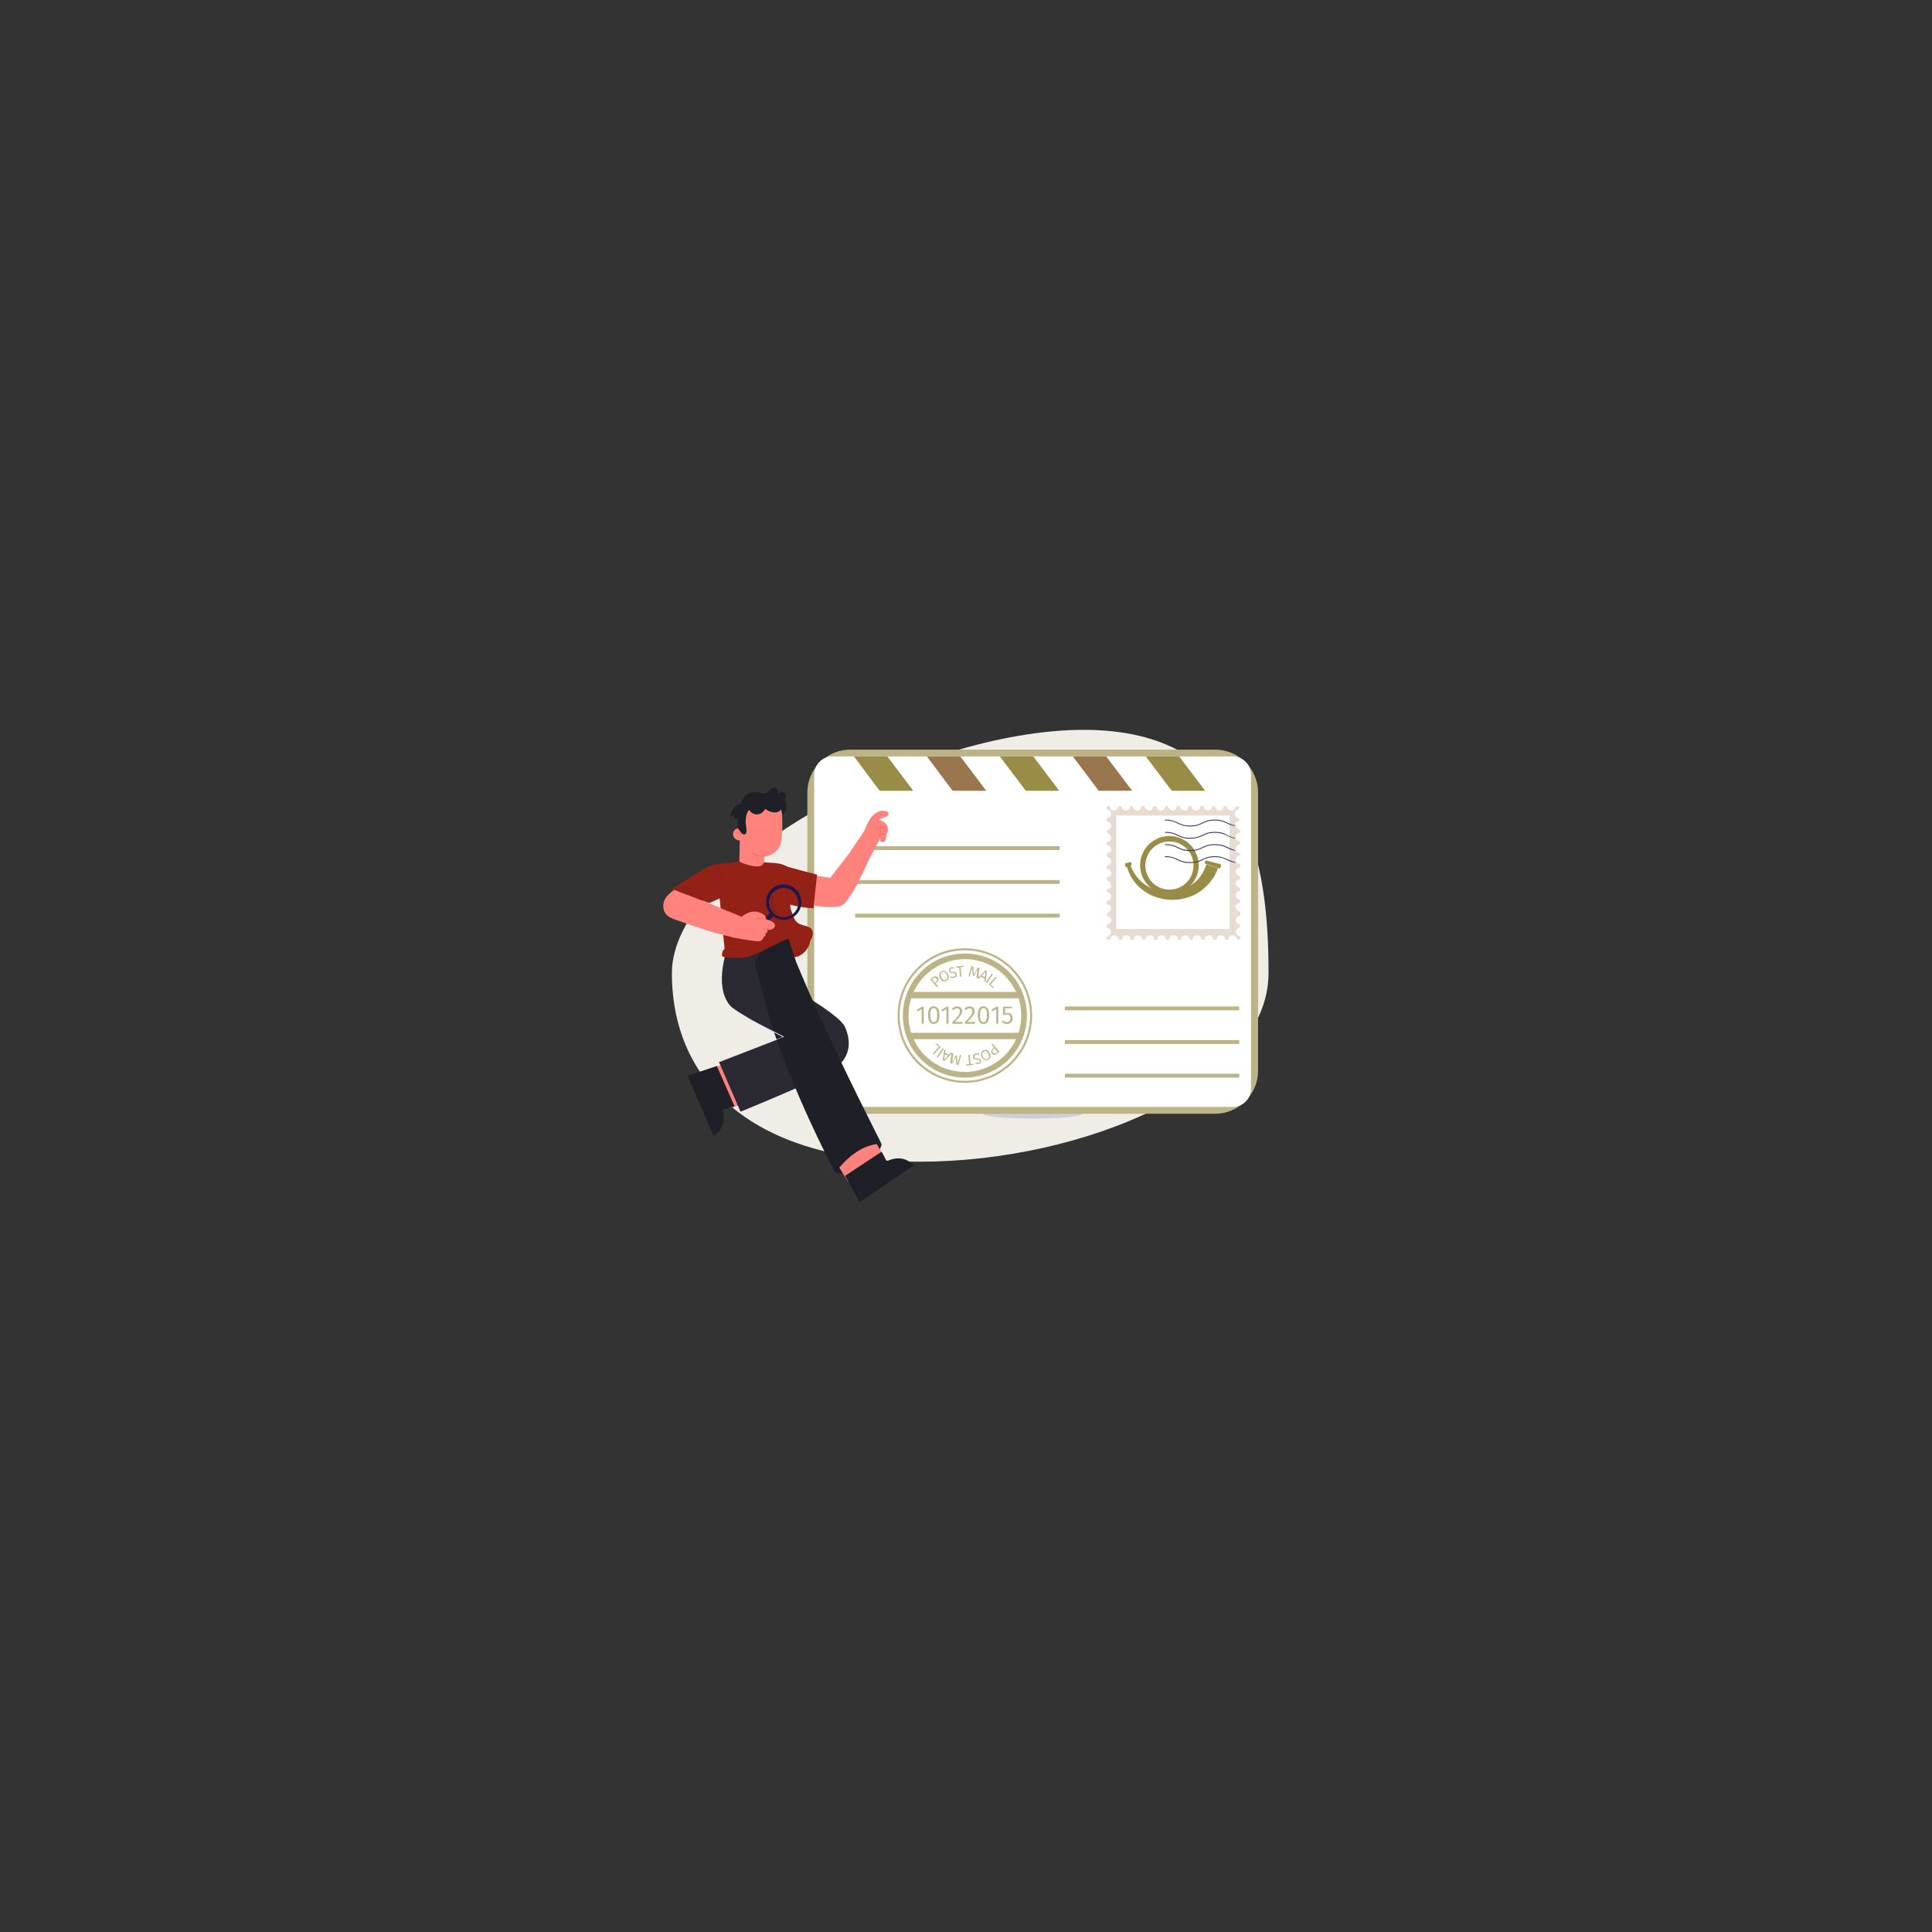 <?xml version="1.0" encoding="utf-8"?>
<svg xmlns="http://www.w3.org/2000/svg" id="Layer_1" style="enable-background:new 0 0 850 850" version="1.1" viewBox="0 0 850 850" x="0" y="0">
  <rect x="0" y="0" width="850" height="850" fill="#333333" stroke="none"/>
  <g>
    <g>
      <path d="M295.6,428.1c0,48.6,36.5,83,109,83s153.5-34.4,153.5-83s-8.9-107-81.3-107S295.6,379.5,295.6,428.1z" style="fill:#efede6"/>
    </g>
    <g>
      <g>
        <ellipse cx="454.3" cy="490" rx="21.8" ry="2.1" style="fill:#cdced7"/>
      </g>
      <g>
        <g>
          <path d="M355.2,471.1V348.7c0-10.4,8.5-18.9,18.9-18.9h160.5c10.4,0,18.9,8.5,18.9,18.9v122.4&#xD;&#xA;					c0,10.4-8.5,18.9-18.9,18.9H374C363.6,490,355.2,481.5,355.2,471.1z" style="fill:#bcb487"/>
        </g>
        <g>
          <path d="M358.2,478.9l0-138c0-4.5,3.6-8.1,8.1-8.1l176,0c4.5,0,8.1,3.6,8.1,8.1l0,138c0,4.5-3.6,8.1-8.1,8.1&#xD;&#xA;					l-176,0C361.8,487,358.2,483.4,358.2,478.9z" style="fill:#fff"/>
        </g>
        <g>
          <g>
            <polygon points="530.2 347.9 518.8 332.8 504.1 332.8 515.5 347.9" style="fill:#988c46"/>
          </g>
          <g>
            <polygon points="498.1 347.9 486.7 332.8 472 332.8 483.4 347.9" style="fill:#9a764f"/>
          </g>
          <g>
            <polygon points="466 347.9 454.6 332.8 439.9 332.8 451.3 347.9" style="fill:#988c46"/>
          </g>
          <g>
            <polygon points="433.9 347.9 422.5 332.8 407.8 332.8 419.1 347.9" style="fill:#9a764f"/>
          </g>
          <g>
            <polygon points="401.8 347.9 390.4 332.8 375.7 332.8 387 347.9" style="fill:#988c46"/>
          </g>
        </g>
        <g>
          <g>
            <path d="M545.1,361.3v-0.7l0,0v-0.7c-1,0-1.9-0.8-1.9-1.9c0-1,0.7-1.8,1.7-1.9c0.1,0,0.2-0.1,0.2-0.2V355&#xD;&#xA;						c0-0.2-0.1-0.3-0.3-0.3h-1.1c-0.1,0-0.1,0-0.1,0.1c-0.1,1-0.9,1.8-1.9,1.8c-1,0-1.9-0.8-1.9-1.9h-0.7h0h-0.7&#xD;&#xA;						c0,1-0.8,1.9-1.9,1.9c-1,0-1.9-0.8-1.9-1.9H534h-0.7c0,1-0.8,1.9-1.9,1.9c-1,0-1.9-0.8-1.9-1.9h-0.7h-0.7c0,1-0.8,1.9-1.9,1.9&#xD;&#xA;						c-1,0-1.9-0.8-1.9-1.9h-0.7H523c0,1-0.8,1.9-1.9,1.9c-1,0-1.9-0.8-1.9-1.9h-0.7h-0.7c0,1-0.8,1.9-1.9,1.9c-1,0-1.9-0.8-1.9-1.9&#xD;&#xA;						h-0.7h-0.7c0,1-0.8,1.9-1.9,1.9c-1,0-1.9-0.8-1.9-1.9h-0.7h-0.7c0,1-0.8,1.9-1.9,1.9c-1,0-1.9-0.8-1.9-1.9h-0.7h-0.7&#xD;&#xA;						c0,1-0.8,1.9-1.9,1.9s-1.9-0.8-1.9-1.9H498h-0.7c0,1-0.8,1.9-1.9,1.9s-1.9-0.8-1.9-1.9h-0.7h-0.7c0,1-0.8,1.9-1.9,1.9&#xD;&#xA;						c-1,0-1.8-0.7-1.9-1.7c0-0.1-0.1-0.2-0.2-0.2h-0.9c-0.2,0-0.3,0.1-0.3,0.3v1.1c0,0.1,0,0.1,0.1,0.1c1,0.1,1.8,0.9,1.8,1.9&#xD;&#xA;						c0,1-0.8,1.9-1.9,1.9v0.7v0.7c1,0,1.9,0.8,1.9,1.9c0,1-0.8,1.9-1.9,1.9v0.7v0.7c1,0,1.9,0.8,1.9,1.9s-0.8,1.9-1.9,1.9v0.7v0.7&#xD;&#xA;						c1,0,1.9,0.8,1.9,1.9c0,1-0.8,1.9-1.9,1.9v0.7v0.7c1,0,1.9,0.8,1.9,1.9c0,1-0.8,1.9-1.9,1.9v0.7v0.7c1,0,1.9,0.8,1.9,1.9&#xD;&#xA;						c0,1-0.8,1.9-1.9,1.9v0.7v0.7c1,0,1.9,0.8,1.9,1.9c0,1-0.8,1.9-1.9,1.9v0.7v0.7c1,0,1.9,0.8,1.9,1.9c0,1-0.8,1.9-1.9,1.9v0.7&#xD;&#xA;						v0.7c1,0,1.9,0.8,1.9,1.9c0,1-0.8,1.9-1.9,1.9v0.7v0.7c1,0,1.9,0.8,1.9,1.9c0,1-0.8,1.9-1.9,1.9v0.7v0.7c1,0,1.9,0.8,1.9,1.9&#xD;&#xA;						c0,1-0.7,1.8-1.7,1.9c-0.1,0-0.2,0.1-0.2,0.2v0.9c0,0.2,0.1,0.3,0.3,0.3h1.1c0.1,0,0.1,0,0.1-0.1c0.1-1,0.9-1.8,1.9-1.8&#xD;&#xA;						c1,0,1.9,0.8,1.9,1.9h0.7h0l0,0h0.7c0-1,0.8-1.9,1.9-1.9c1,0,1.9,0.8,1.9,1.9h0.7h0.7c0-1,0.8-1.9,1.9-1.9c1,0,1.9,0.8,1.9,1.9&#xD;&#xA;						h0.7h0.7c0-1,0.8-1.9,1.9-1.9c1,0,1.9,0.8,1.9,1.9h0.7h0.7c0-1,0.8-1.9,1.9-1.9c1,0,1.9,0.8,1.9,1.9h0.7h0.7&#xD;&#xA;						c0-1,0.8-1.9,1.9-1.9s1.9,0.8,1.9,1.9h0.7h0.7c0-1,0.8-1.9,1.9-1.9c1,0,1.9,0.8,1.9,1.9h0.7h0.7c0-1,0.8-1.9,1.9-1.9&#xD;&#xA;						c1,0,1.9,0.8,1.9,1.9h0.7h0.7c0-1,0.8-1.9,1.9-1.9s1.9,0.8,1.9,1.9h0.7h0.7c0-1,0.8-1.9,1.9-1.9s1.9,0.8,1.9,1.9h0.7h0.7&#xD;&#xA;						c0-1,0.8-1.9,1.9-1.9c1,0,1.8,0.7,1.9,1.7c0,0.1,0.1,0.2,0.2,0.2h0.9c0.2,0,0.3-0.1,0.3-0.3v-1.1c0-0.1,0-0.1-0.1-0.1&#xD;&#xA;						c-1-0.1-1.8-0.9-1.8-1.9c0-1,0.8-1.9,1.9-1.9v-0.7v-0.7c-1,0-1.9-0.8-1.9-1.9c0-1,0.8-1.9,1.9-1.9v-0.7V401&#xD;&#xA;						c-1,0-1.9-0.8-1.9-1.9c0-1,0.8-1.9,1.9-1.9v-0.7v-0.7c-1,0-1.9-0.8-1.9-1.9c0-1,0.8-1.9,1.9-1.9v-0.7v-0.7&#xD;&#xA;						c-1,0-1.9-0.8-1.9-1.9c0-1,0.8-1.9,1.9-1.9v-0.7v-0.7c-1,0-1.9-0.8-1.9-1.9c0-1,0.8-1.9,1.9-1.9v-0.7v-0.7&#xD;&#xA;						c-1,0-1.9-0.8-1.9-1.9c0-1,0.8-1.9,1.9-1.9V376v-0.7c-1,0-1.9-0.8-1.9-1.9s0.8-1.9,1.9-1.9v-0.7v-0.7c-1,0-1.9-0.8-1.9-1.9&#xD;&#xA;						c0-1,0.8-1.9,1.9-1.9v-0.7V365c-1,0-1.9-0.8-1.9-1.9C543.2,362.1,544.1,361.3,545.1,361.3z" style="fill:#e6dcd2"/>
          </g>
          <g>
            <path d="M541,408.7c-4.5,0-44,0-49.9,0c0-18.7,0-31.1,0-49.9c18.6,0,31.4,0,49.9,0C541,419,541,400.5,541,408.7z" style="fill:#fff"/>
          </g>
          <g>
            <g>
              <g>
                <path d="M535.9,382c-7.6,19.6-34.8,17.6-40.1-0.6c0.5-0.2,1-0.4,1.6-0.5c6.5,16.4,29.1,14.4,33.3-0.6&#xD;&#xA;								C532.4,380.8,534.2,381.4,535.9,382z" style="fill:#988c46"/>
              </g>
              <g>
                <path d="M497.8,379.9c-0.1-0.4-0.4-0.7-0.6-0.6c-0.7,0.2-1.3,0.3-2,0.5c-0.2,0.1-0.3,0.5-0.2,1&#xD;&#xA;								c0.1,0.5,0.5,0.8,0.7,0.7c0.7-0.2,1.3-0.5,2-0.7C497.8,380.7,497.9,380.3,497.8,379.9z" style="fill:#988c46"/>
              </g>
              <g>
                <path d="M530.1,379.2c-0.1,0.4,0,0.7,0.2,0.8c2,0.7,4,1.4,6.1,2.1c0.2,0.1,0.6-0.3,0.7-0.8&#xD;&#xA;								c0.2-0.5,0.1-1-0.2-1.1c-2.1-0.5-4.1-1.1-6.2-1.6C530.5,378.6,530.2,378.9,530.1,379.2z" style="fill:#988c46"/>
              </g>
            </g>
            <g>
              <path d="M527.4,380.7c0,7.1-5.8,12.9-12.9,12.9c-7.1,0-12.9-5.8-12.9-12.9c0-7.1,5.8-12.9,12.9-12.9&#xD;&#xA;							C521.6,367.9,527.4,373.6,527.4,380.7z M514.5,370.2c-5.8,0-10.6,4.7-10.6,10.6c0,5.8,4.7,10.6,10.6,10.6&#xD;&#xA;							c5.8,0,10.6-4.7,10.6-10.6C525.1,374.9,520.3,370.2,514.5,370.2z" style="fill:#988c46"/>
            </g>
          </g>
          <g>
            <g>
              <path d="M540,378c-1.4-0.6-2.8-1.3-5.5-1.3c-2.8,0-4.2,0.7-5.5,1.3c-1.4,0.7-2.7,1.3-5.4,1.3&#xD;&#xA;							c-2.7,0-4-0.6-5.4-1.3c-1.4-0.6-2.8-1.3-5.5-1.3c-0.1,0-0.2,0.1-0.2,0.2c0,0.1,0.1,0.2,0.2,0.2c2.7,0,4,0.6,5.4,1.3&#xD;&#xA;							c1.4,0.7,2.8,1.3,5.5,1.3c2.8,0,4.2-0.7,5.5-1.3c1.4-0.7,2.7-1.3,5.4-1.3c2.7,0,4,0.6,5.4,1.3c1,0.5,2,1,3.6,1.2&#xD;&#xA;							c-0.1-0.1-0.1-0.2-0.1-0.3C541.9,378.9,541,378.5,540,378z" style="fill:#383a5e"/>
            </g>
            <g>
              <path d="M540,372.7c-1.4-0.7-2.8-1.3-5.5-1.3c-2.8,0-4.2,0.7-5.5,1.3c-1.4,0.7-2.7,1.3-5.4,1.3s-4-0.6-5.4-1.3&#xD;&#xA;							c-1.4-0.7-2.8-1.3-5.5-1.3c-0.1,0-0.2,0.1-0.2,0.2c0,0.1,0.1,0.2,0.2,0.2c2.7,0,4,0.6,5.4,1.3c1.4,0.7,2.8,1.3,5.5,1.3&#xD;&#xA;							c2.8,0,4.2-0.7,5.5-1.3c1.4-0.7,2.7-1.3,5.4-1.3c2.7,0,4,0.6,5.4,1.3c1,0.5,2,0.9,3.5,1.2c0-0.1-0.1-0.2-0.1-0.3&#xD;&#xA;							C541.9,373.6,541,373.1,540,372.7z" style="fill:#383a5e"/>
            </g>
            <g>
              <path d="M534.5,360.6c-2.8,0-4.2,0.7-5.5,1.3c-1.4,0.7-2.7,1.3-5.4,1.3c-2.7,0-4-0.6-5.4-1.3&#xD;&#xA;							c-1.4-0.6-2.8-1.3-5.5-1.3c-0.1,0-0.2,0.1-0.2,0.2c0,0.1,0.1,0.2,0.2,0.2c2.7,0,4,0.6,5.4,1.3c1.4,0.6,2.8,1.3,5.5,1.3&#xD;&#xA;							c2.8,0,4.2-0.7,5.5-1.3c1.4-0.7,2.7-1.3,5.4-1.3c2.7,0,4,0.6,5.4,1.3c0.9,0.5,1.9,0.9,3.4,1.1c0-0.1,0-0.1,0-0.2&#xD;&#xA;							c0,0,0-0.1,0-0.1c-1.3-0.2-2.3-0.7-3.2-1.1C538.7,361.3,537.3,360.6,534.5,360.6z" style="fill:#383a5e"/>
            </g>
            <g>
              <path d="M534.5,366c-2.8,0-4.2,0.7-5.5,1.3c-1.4,0.7-2.7,1.3-5.4,1.3c-2.7,0-4-0.6-5.4-1.3&#xD;&#xA;							c-1.4-0.7-2.8-1.3-5.5-1.3c-0.1,0-0.2,0.1-0.2,0.2c0,0.1,0.1,0.2,0.2,0.2c2.7,0,4,0.6,5.4,1.3c1.4,0.7,2.8,1.3,5.5,1.3&#xD;&#xA;							c2.8,0,4.2-0.7,5.5-1.3c1.4-0.7,2.7-1.3,5.4-1.3c2.7,0,4,0.6,5.4,1.3c1,0.5,1.9,0.9,3.4,1.2c0-0.1,0-0.2,0-0.3&#xD;&#xA;							c-1.3-0.2-2.3-0.7-3.2-1.1C538.7,366.6,537.3,366,534.5,366z" style="fill:#383a5e"/>
            </g>
          </g>
        </g>
        <g>
          <g>
            <g>
              <path d="M451.8,446.8c0,15.1-12.2,27.3-27.3,27.3c-15.1,0-27.3-12.2-27.3-27.3c0-15.1,12.2-27.3,27.3-27.3&#xD;&#xA;							C439.6,419.5,451.8,431.7,451.8,446.8z M424.5,422c-13.7,0-24.8,11.1-24.8,24.8c0,13.7,11.1,24.8,24.8,24.8&#xD;&#xA;							c13.7,0,24.8-11.1,24.8-24.8C449.3,433.1,438.2,422,424.5,422z" style="fill:#bcb487"/>
            </g>
          </g>
          <g>
            <g>
              <path d="M454.1,446.8c0,16.3-13.2,29.6-29.6,29.6s-29.6-13.2-29.6-29.6c0-16.3,13.2-29.6,29.6-29.6&#xD;&#xA;							S454.1,430.5,454.1,446.8z M424.5,418.1c-15.9,0-28.7,12.9-28.7,28.7c0,15.9,12.9,28.7,28.7,28.7c15.9,0,28.7-12.9,28.7-28.7&#xD;&#xA;							C453.2,431,440.4,418.1,424.5,418.1z" style="fill:#bcb487"/>
            </g>
          </g>
          <g>
            <g>
              <path d="M410.3,430.1c0.8-0.7,1.6-0.8,2.2-0.1c0.7,0.8,0.4,1.6-0.4,2.3l-0.5,0.4l1.1,1.3l-0.4,0.4l-3-3.5&#xD;&#xA;							L410.3,430.1z M411.8,432c0.5-0.5,0.7-0.9,0.2-1.5c-0.5-0.5-1-0.4-1.5,0l-0.5,0.4l1.3,1.5L411.8,432z" style="fill:#bcb487"/>
            </g>
            <g>
              <path d="M417,428.6c0.7,1.3,0.4,2.4-0.6,3c-1,0.5-2.1,0.2-2.8-1.2c-0.7-1.3-0.4-2.5,0.6-3&#xD;&#xA;							C415.2,426.9,416.3,427.2,417,428.6z M414.2,430.1c0.6,1.2,1.3,1.4,2,1c0.7-0.4,0.9-1.1,0.3-2.3c-0.6-1.2-1.3-1.4-2-1.1&#xD;&#xA;							C413.7,428.2,413.5,428.9,414.2,430.1z" style="fill:#bcb487"/>
            </g>
            <g>
              <path d="M419.9,425.8l-0.2,0.4c-0.4-0.2-0.7-0.2-1.1-0.1c-0.5,0.1-0.8,0.5-0.6,0.9c0.1,0.4,0.3,0.5,1.2,0.5&#xD;&#xA;							c0.8,0,1.4,0.1,1.7,1c0.2,0.8-0.2,1.5-1.2,1.7c-0.6,0.2-1.2,0.1-1.6-0.1l0.2-0.5c0.4,0.2,0.8,0.3,1.3,0.1&#xD;&#xA;							c0.5-0.2,0.9-0.6,0.7-1.1c-0.1-0.5-0.4-0.6-1.2-0.6c-0.9,0-1.5-0.2-1.6-0.9c-0.2-0.7,0.2-1.3,1-1.5&#xD;&#xA;							C419,425.5,419.4,425.6,419.9,425.8z" style="fill:#bcb487"/>
            </g>
            <g>
              <path d="M422.6,425.5l0.4,4.1l-0.6,0.1l-0.4-4.1l-1.3,0.1l0-0.5l3.2-0.3l0,0.5L422.6,425.5z" style="fill:#bcb487"/>
            </g>
            <g>
              <path d="M429.6,430.2l0.3-2.1c0.1-0.7,0.2-1.5,0.3-1.9l-1.7,3.2l-0.5-0.1l-0.3-3.6c-0.1,0.5-0.3,1.2-0.5,1.9&#xD;&#xA;							l-0.6,2l-0.5-0.1l1.3-4.4l0.8,0.2l0.3,3.5l1.6-3.1l0.8,0.2l-0.5,4.6L429.6,430.2z" style="fill:#bcb487"/>
            </g>
            <g>
              <path d="M431.5,429.7l-0.8,0.9l-0.5-0.2l3.3-3.5l0.7,0.3l-0.6,4.8l-0.6-0.3l0.2-1.2L431.5,429.7z M433.6,427.4&#xD;&#xA;							l-1.7,1.9l1.4,0.6L433.6,427.4z" style="fill:#bcb487"/>
            </g>
            <g>
              <path d="M433.8,432.2l2.5-3.8l0.5,0.3l-2.5,3.8L433.8,432.2z" style="fill:#bcb487"/>
            </g>
            <g>
              <path d="M437.3,434.4l-0.4,0.3l-1.8-1.6l3-3.4l0.4,0.4l-2.7,3.1L437.3,434.4z" style="fill:#bcb487"/>
            </g>
          </g>
          <g>
            <g>
              <path d="M438.7,463.5c-0.8,0.7-1.6,0.8-2.2,0.1c-0.7-0.8-0.4-1.6,0.4-2.3l0.5-0.4l-1.1-1.3l0.4-0.4l3,3.5&#xD;&#xA;							L438.7,463.5z M437.1,461.7c-0.5,0.5-0.7,0.9-0.2,1.5c0.5,0.5,1,0.4,1.5,0l0.5-0.4l-1.3-1.5L437.1,461.7z" style="fill:#bcb487"/>
            </g>
            <g>
              <path d="M432,465.1c-0.7-1.3-0.4-2.4,0.6-3c1-0.5,2.1-0.2,2.8,1.2c0.7,1.3,0.4,2.5-0.6,3&#xD;&#xA;							C433.8,466.8,432.7,466.4,432,465.1z M434.8,463.6c-0.6-1.2-1.3-1.4-2-1c-0.7,0.4-0.9,1.1-0.3,2.3c0.6,1.2,1.3,1.4,2,1.1&#xD;&#xA;							C435.2,465.5,435.4,464.8,434.8,463.6z" style="fill:#bcb487"/>
            </g>
            <g>
              <path d="M429.1,467.9l0.2-0.4c0.4,0.2,0.7,0.2,1.1,0.1c0.5-0.1,0.8-0.5,0.6-0.9c-0.1-0.4-0.3-0.5-1.2-0.5&#xD;&#xA;							c-0.8,0-1.4-0.1-1.7-1c-0.2-0.8,0.2-1.5,1.2-1.7c0.6-0.2,1.2-0.1,1.6,0.1l-0.2,0.5c-0.4-0.2-0.8-0.3-1.3-0.1&#xD;&#xA;							c-0.5,0.2-0.9,0.6-0.7,1.1c0.1,0.5,0.4,0.6,1.2,0.6c0.9,0,1.5,0.2,1.6,0.9c0.2,0.7-0.2,1.3-1,1.5&#xD;&#xA;							C430,468.2,429.5,468.1,429.1,467.9z" style="fill:#bcb487"/>
            </g>
            <g>
              <path d="M426.4,468.2l-0.4-4.1l0.6-0.1l0.4,4.1l1.3-0.1l0,0.5l-3.2,0.3l0-0.5L426.4,468.2z" style="fill:#bcb487"/>
            </g>
            <g>
              <path d="M419.4,463.5l-0.3,2.1c-0.1,0.7-0.2,1.5-0.3,1.9l1.7-3.2l0.5,0.1l0.3,3.6c0.1-0.5,0.3-1.2,0.5-1.9l0.6-2&#xD;&#xA;							l0.5,0.1l-1.3,4.4l-0.8-0.2l-0.3-3.5l-1.6,3.1l-0.8-0.2l0.5-4.6L419.4,463.5z" style="fill:#bcb487"/>
            </g>
            <g>
              <path d="M417.5,464l0.8-0.9l0.5,0.2l-3.3,3.5l-0.7-0.3l0.6-4.8l0.6,0.3l-0.2,1.2L417.5,464z M415.4,466.3&#xD;&#xA;							l1.7-1.9l-1.4-0.6L415.4,466.3z" style="fill:#bcb487"/>
            </g>
            <g>
              <path d="M415.2,461.5l-2.5,3.8l-0.5-0.3l2.5-3.8L415.2,461.5z" style="fill:#bcb487"/>
            </g>
            <g>
              <path d="M411.6,459.3l0.4-0.3l1.8,1.6l-3,3.4l-0.4-0.4l2.7-3.1L411.6,459.3z" style="fill:#bcb487"/>
            </g>
          </g>
          <g>
            <g>
              <rect height="2.8" style="fill:#bcb487" width="49.6" x="399.7" y="436.4"/>
            </g>
          </g>
          <g>
            <g>
              <rect height="2.8" style="fill:#bcb487" width="49.6" x="399.7" y="454.4"/>
            </g>
          </g>
          <g>
            <g>
              <path d="M405.5,450.4v-6.5l-1.8,1.1l-0.4-0.7l2.3-1.4h0.8v7.5H405.5z" style="fill:#bcb487"/>
            </g>
            <g>
              <path d="M413.3,446.6c0,2.5-0.8,3.9-2.5,3.9c-1.6,0-2.5-1.4-2.5-3.9c0-2.5,0.8-3.9,2.5-3.9&#xD;&#xA;							C412.5,442.8,413.3,444.1,413.3,446.6z M409.3,446.6c0,2.2,0.5,3.1,1.5,3.1c1,0,1.5-0.9,1.5-3.1c0-2.2-0.5-3.1-1.5-3.1&#xD;&#xA;							C409.8,443.5,409.3,444.4,409.3,446.6z" style="fill:#bcb487"/>
            </g>
            <g>
              <path d="M416.4,450.4v-6.5l-1.8,1.1l-0.4-0.7l2.3-1.4h0.8v7.5H416.4z" style="fill:#bcb487"/>
            </g>
            <g>
              <path d="M423.3,444.8c0,1.4-0.9,2.4-3.2,4.8h3.4l-0.1,0.8h-4.4v-0.7c2.7-2.8,3.3-3.5,3.3-4.8&#xD;&#xA;							c0-0.8-0.5-1.3-1.3-1.3c-0.6,0-1.1,0.3-1.6,0.8l-0.6-0.5c0.6-0.7,1.3-1.1,2.2-1.1C422.5,442.8,423.3,443.6,423.3,444.8z" style="fill:#bcb487"/>
            </g>
            <g>
              <path d="M428.8,444.8c0,1.4-0.9,2.4-3.2,4.8h3.4l-0.1,0.8h-4.4v-0.7c2.7-2.8,3.3-3.5,3.3-4.8&#xD;&#xA;							c0-0.8-0.5-1.3-1.3-1.3c-0.6,0-1.1,0.3-1.6,0.8l-0.6-0.5c0.6-0.7,1.3-1.1,2.2-1.1C428,442.8,428.8,443.6,428.8,444.8z" style="fill:#bcb487"/>
            </g>
            <g>
              <path d="M435.2,446.6c0,2.5-0.8,3.9-2.5,3.9c-1.6,0-2.5-1.4-2.5-3.9c0-2.5,0.8-3.9,2.5-3.9&#xD;&#xA;							C434.3,442.8,435.2,444.1,435.2,446.6z M431.2,446.6c0,2.2,0.5,3.1,1.5,3.1c1,0,1.5-0.9,1.5-3.1c0-2.2-0.5-3.1-1.5-3.1&#xD;&#xA;							C431.7,443.5,431.2,444.4,431.2,446.6z" style="fill:#bcb487"/>
            </g>
            <g>
              <path d="M438.3,450.4v-6.5l-1.8,1.1l-0.4-0.7l2.3-1.4h0.8v7.5H438.3z" style="fill:#bcb487"/>
            </g>
            <g>
              <path d="M442.2,443.6v2.3c0.4-0.2,0.8-0.3,1.2-0.3c1.3,0,2.1,0.9,2.1,2.4c0,1.5-1,2.5-2.6,2.5&#xD;&#xA;							c-0.9,0-1.6-0.4-2.2-0.9l0.6-0.6c0.5,0.5,0.9,0.7,1.6,0.7c1,0,1.6-0.6,1.6-1.8c0-1.2-0.6-1.6-1.4-1.6c-0.4,0-0.7,0.1-1.1,0.3&#xD;&#xA;							h-0.7v-3.7h4l-0.1,0.7H442.2z" style="fill:#bcb487"/>
            </g>
          </g>
        </g>
        <g>
          <rect height="1.7" style="fill:#bcb487" width="76.7" x="468.5" y="472.4"/>
        </g>
        <g>
          <rect height="1.7" style="fill:#bcb487" width="76.7" x="468.5" y="457.6"/>
        </g>
        <g>
          <rect height="1.7" style="fill:#bcb487" width="76.7" x="468.5" y="442.8"/>
        </g>
        <g>
          <rect height="1.7" style="fill:#bcb487" width="90" x="376.2" y="402"/>
        </g>
        <g>
          <rect height="1.7" style="fill:#bcb487" width="90" x="376.2" y="387.2"/>
        </g>
        <g>
          <rect height="1.7" style="fill:#bcb487" width="90" x="376.2" y="372.3"/>
        </g>
      </g>
    </g>
    <g>
      <g>
        <g>
          <path d="M376.5,371.7l-11.2,14.5l-21-2.9l-0.9,11.9c0,0,20.5,5.9,26.8,3.2c4.3-1.8,12.3-20.7,12.3-20.7&#xD;&#xA;					L376.5,371.7z" style="fill:#ff827c"/>
        </g>
        <g>
          <g>
            <path d="M389.4,365.6c-0.9-1.8-2.1-1-2.7-1.2l-0.8,4.3c0.2-0.1,0.5-0.1,0.7-0.1c0.2,0,0.5,0.1,0.6,0.3&#xD;&#xA;						c0.2,0.3,0.1,0.6,0.2,0.9c0.1,0.4,0.6,0.6,1,0.5c0.5-0.1,1-0.6,1.2-1.1c0.2-0.5,0.2-1.1,0.2-1.6&#xD;&#xA;						C389.8,367,389.7,366.3,389.4,365.6z" style="fill:#ff827c"/>
          </g>
          <g>
            <path d="M386.6,360.9c0,0,0.6-0.7,2.1-1.2c1.4-0.5,2.2-0.6,2.2-1.7c0-1.6-3.1-1.5-4.2-1c-1.1,0.5-2.1,1-3.5,2.7&#xD;&#xA;						c-1.3,1.6-3,5.9-3,5.9l-6.1,9.1l7,5.5c0,0,3.7-6.6,4.1-7.4l1.8-3.6c0.5-0.9-0.1-4.3-0.1-4.3s0.7-0.5,0.6,0.4s0.5,1.7,1.2,1.9&#xD;&#xA;						c0.7,0.2,1.6-1,1.6-1C391.9,362.2,386.6,360.9,386.6,360.9z" style="fill:#ff827c"/>
          </g>
          <g>
            <path d="M380.6,366.2c1.5-1.6,2-4.1,3.9-5.2c0.4-0.2,0.8-0.4,1.3-0.4c0.5,0,0.9,0.3,1.2,0.7&#xD;&#xA;						c0.4,0.7,0,1.5-0.5,2.1c-0.5,0.6-1.2,1-1.5,1.7c-0.4,0.9-0.2,2-0.4,3c-0.3,1.6-1.8,3-3.5,3.1" style="fill:#ff827c"/>
          </g>
          <g>
            <path d="M386.8,361.1c1.7,0.2,3.3,1.6,3.7,3.3c0.2,0.8,0,1.9-0.8,2.4c-0.4,0.2-1.1,0.3-1.5,0&#xD;&#xA;						c-0.5-0.3-0.6-0.8-0.5-1.4c0-0.4,0.1-0.9-0.2-1.2c-0.2-0.3-0.6-0.3-0.9-0.2c-0.1,0.1,0,0.2,0.1,0.2c0.4-0.2,0.7,0.1,0.8,0.5&#xD;&#xA;						c0.1,0.3,0,0.6,0,0.9c0,0.4,0,0.8,0.3,1.2c0.6,0.6,1.6,0.5,2.2,0c0.6-0.5,0.8-1.5,0.6-2.3c-0.1-0.9-0.6-1.7-1.2-2.3&#xD;&#xA;						c-0.7-0.7-1.6-1.2-2.6-1.3C386.7,360.9,386.7,361.1,386.8,361.1L386.8,361.1z" style="fill:#ef5656"/>
          </g>
          <g>
            <path d="M386.9,367.3c0.1,0.6,0.1,1.2,0.2,1.7c0,0.2,0,0.5,0.1,0.7c0.2,0.5,0.7,0.6,1.1,0.6c0.3,0,0.6,0,0.8-0.2&#xD;&#xA;						c0.2-0.1,0.3-0.3,0.4-0.6c0.2-0.5,0.3-1,0.3-1.6c0-0.4,0-0.7,0-1.1c0-0.1-0.2-0.1-0.2,0c0.1,0.7,0.1,1.5-0.1,2.2&#xD;&#xA;						c-0.1,0.4-0.3,0.9-0.8,1c-0.5,0.1-1.1,0-1.4-0.4c-0.1-0.2-0.1-0.4-0.1-0.6c-0.1-0.6-0.1-1.2-0.2-1.8&#xD;&#xA;						C387.1,367.2,386.9,367.2,386.9,367.3L386.9,367.3z" style="fill:#ef5656"/>
          </g>
        </g>
      </g>
      <g>
        <g>
          <g>
            <path d="M345.2,348.8c-0.9-0.7-2.4-0.2-2.8,0.8c0-0.6,0-1.2-0.2-1.7s-0.6-1.1-1.1-1.3c-0.7-0.2-1.5,0.2-2.1,0.7&#xD;&#xA;						s-1.1,1.1-1.8,1.4c-1.3,0.6-2.9,0-4.3-0.2c-1.8-0.2-3.7,0.4-5,1.6c-1.3,1.2-2.1,3-2.1,4.8l10,3.2c1.2,0.6,2.4,1.1,3.7,1.3&#xD;&#xA;						c1.3,0.2,2.7,0.1,3.9-0.5c1.3-0.7,2.2-1.9,2.5-3.2c0.3-1.4,0-2.9-0.8-4C346,351.1,346.1,349.5,345.2,348.8z" style="fill:#1f1f28"/>
          </g>
          <g>
            <g>
              <g>
                <path d="M336.5,376.8c0,0,6.8-0.6,7.4-8c0.2-2.6,0.4-5.3,0.2-10.1c-0.2-5.2-3.9-7.6-9.4-7.8l-0.5,0&#xD;&#xA;								c-5.9,0-9.8,2.9-9.6,8.5l0.7,5.3C325.2,364.6,323.5,376.1,336.5,376.8" style="fill:#ff827c"/>
              </g>
            </g>
          </g>
          <g>
            <path d="M336.4,374.3c0,0.2-0.5,8.6-0.5,8.6l-10.7-0.6l0.3-13.5L336.4,374.3z" style="fill:#ff827c"/>
          </g>
          <g>
            <path d="M324,364.6c-0.9,0.4-1.5,1.4-1.5,2.4c0,1,0.6,2,1.5,2.4c0.8,0.5,1.9,0.5,2.8,0l-0.1-4.5&#xD;&#xA;						C325.9,364.5,324.9,364.3,324,364.6z" style="fill:#ff827c"/>
          </g>
          <g>
            <path d="M325.9,367.3c-0.1-0.4-0.4-0.8-0.7-1c-0.4-0.3-0.9-0.3-1.4-0.1c-0.1,0,0,0.2,0.1,0.2&#xD;&#xA;						c0.4-0.2,0.9-0.1,1.2,0.1c0.3,0.2,0.6,0.5,0.6,0.9C325.8,367.4,325.9,367.4,325.9,367.3L325.9,367.3z" style="fill:#ef5656"/>
          </g>
          <g>
            <path d="M343.7,352.1c-0.9-1.5-2.7-2.2-4.4-2.4c-1.7-0.2-3.3,0-5,0.3l-4.5,0.5l-3.7,2.8l-0.2,0.8&#xD;&#xA;						c-1-0.4-2,0.1-2.7,0.9c-0.7,0.7-1.1,1.7-1.5,2.7c-0.1,0.2-0.2,0.5-0.2,0.7c0,0.3,0.1,0.5,0.4,0.6c0.2,0.1,0.5,0,0.6-0.1&#xD;&#xA;						c0.2-0.1,0.3-0.3,0.5-0.5c0,0.6,0,1.2,0.4,1.6c0.3,0.2,0.7,0.2,1.1,0.1l0.1,1l0,3.2c0.2,0.5,1.4,1.9,1.7,2.3&#xD;&#xA;						c0.3,0.4,0.8,0.6,1.3,0.5c0.4-0.1,0.7-0.5,0.8-1s0.1-0.9,0-1.3c-0.2-1.5-0.4-2.9-0.3-4.4c0.1-1.5,0.5-3,1.5-4.1&#xD;&#xA;						c0.7,1.3,2.2,2.1,3.6,2c1.5-0.1,2.8-1.1,3.4-2.4c1,0.6,2,1.2,3.1,1.4c1.1,0.3,2.4,0.2,3.3-0.5&#xD;&#xA;						C344.5,355.8,344.6,353.6,343.7,352.1z" style="fill:#1f1f28"/>
          </g>
          <g>
            <g>
              <path d="M326.7,355.7c-0.4-1.6-1.8-2.7-3.4-2.9c-0.1,0-0.1,0.2,0,0.2c1.5,0.1,2.8,1.2,3.2,2.7&#xD;&#xA;							C326.5,355.8,326.7,355.8,326.7,355.7L326.7,355.7z" style="fill:#1e194a"/>
            </g>
          </g>
        </g>
        <g>
          <path d="M337,376.5c-2.1,0.4-4.4-0.1-6.2-1.3c-0.1-0.1-0.2,0.1-0.1,0.2c1.8,1.2,4.1,1.7,6.3,1.3&#xD;&#xA;					C337.2,376.7,337.2,376.5,337,376.5L337,376.5z" style="fill:#ef5656"/>
        </g>
      </g>
      <g>
        <g>
          <polygon points="320.3 467.7 312.2 470.1 320.6 487.6 332.2 484.2" style="fill:#ff827c"/>
        </g>
        <g>
          <g>
            <path d="M313.9,499.7c0,0,6.3-3,4.1-11.4l5.2-1.5l-7.8-17.8l-12.9,4.3L313.9,499.7z" style="fill:#1f1f28"/>
          </g>
        </g>
      </g>
      <g>
        <g>
          <path d="M367.7,516.1c2.8,0.2,5.7-0.2,8.4-1.3c3-1.2,5.6-3.2,8-5.4c1.8-1.6,3.4-3.8,3.8-6.1&#xD;&#xA;					c-4.1-0.5-8.1,0.5-11.7,2.5c-3.6,1.9-6.6,5-8.4,8.6" style="fill:#1f1f28"/>
        </g>
        <g>
          <g>
            <polygon points="365 506.9 373.2 520 389 509 382.7 498" style="fill:#ff827c"/>
          </g>
          <g>
            <g>
              <path d="M402,512.8c0,0-4.1-5.6-11.9-1.9l-2.2-4.2l-16.1,10.6l6.4,11.6L402,512.8z" style="fill:#1f1f28"/>
            </g>
          </g>
        </g>
      </g>
      <g>
        <path d="M355.1,410.5c-1.3-0.9-3-0.7-4.5-0.3c-3.9,1-7.4,3-10.9,4.9c-3.5,1.9-8,3.8-11.9,4.8l-0.3,0.1&#xD;&#xA;				c3.9,0.1,15.3,1.3,19.2,1.4c1.2,0,3.5-0.3,4.6-0.7c1.4-0.6,2.5-1.5,3.4-2.7c0.8-1.1,1.5-2.3,1.7-3.7&#xD;&#xA;				C356.6,412.9,356.2,411.4,355.1,410.5z" style="fill:#932116"/>
      </g>
      <g>
        <g>
          <path d="M337.5,415.3l-1.8,12.4c0,0,33,17.1,36.1,24.2c2.6,6,3.2,14.1-7,19.9c-9.4,5.3-39,17.3-39,17.3l-9.5-21.9&#xD;&#xA;					l28.4-10.9c0,0-21-10.8-23.6-14c-7.6-9.2-0.5-26.8-0.5-26.8l0.7-0.1L337.5,415.3z" style="fill:#2b2a33"/>
        </g>
        <g>
          <path d="M346.8,412.6l3.5,10.7c11.7,28.3,25.5,56.1,37.5,79.9c-8,0.1-15,5.6-20.3,12.8&#xD;&#xA;					c-11.1-21.3-20.6-43-28.2-65.4l-7.2-26.9l4.7-8.5L346.8,412.6z" style="fill:#1f1f28"/>
        </g>
        <g>
          <g>
            <path d="M316.4,467.3c8.3-3.2,16.5-6.4,24.8-9.7c1.2-0.5,2.4-0.9,3.6-1.4c0.1,0,0.1-0.1,0-0.2&#xD;&#xA;						c-4.3-2.2-8.6-4.4-13-6.6c-0.1-0.1-0.2,0.1-0.1,0.2c2.8,1.4,5.6,2.8,8.3,4.3c1.4,0.7,2.8,1.6,4.2,2.2c0.1,0,0.3,0.1,0.3,0.2&#xD;&#xA;						c0,0,0.1-0.2,0-0.2c-0.2,0.1-0.5,0.2-0.7,0.3c-6.8,2.7-13.7,5.3-20.5,8c-2.3,0.9-4.7,1.8-7,2.7&#xD;&#xA;						C316.2,467.1,316.3,467.3,316.4,467.3L316.4,467.3z" style="fill:#e6eafa"/>
          </g>
        </g>
      </g>
      <g>
        <g>
          <path d="M359.5,384.8c-4.3-1.1-8.5-2.2-12.8-3.4c-1.1-0.5-2.1-1-2.9-1.2l-0.8-0.2c-0.7-0.1-1.3-0.2-2-0.3l-5-0.3&#xD;&#xA;					c-0.4,3.5-8.5,1-10.8-0.4l-9.4,1.2c-0.6,0-2.7,0.2-4.5,1.2c-2.1,1.1-15.7,9.7-15.7,9.7l16.4,6.2l4.6-2l0.1,0.6l2.1,21.6&#xD;&#xA;					c0,0-1.4,0.8-1.1,3c0.1,1.1,7.8,1.4,11.7,0.3c3.9-1.2,7.5-3.1,11.2-5c3.6-1.8,7.4-3.6,11.4-4.3c1-0.2,2-0.3,2.9,0.1&#xD;&#xA;					c0.9,0.3,1.6,1.6,1.5,2.6c1.3-2.4,1.9-4.6,0-6c-1.5-1-3.6-1-5.2-2c-1.5-1-2.1-2.7-2.7-4.4c-0.4-1.2-0.8-2.5-1.1-3.8&#xD;&#xA;					c3.3,0.8,7.3,1.5,10.5,1.6C358.4,394.7,358.9,389.7,359.5,384.8z" style="fill:#932116"/>
        </g>
        <g>
          <path d="M314.7,381.8c2.3,1.7,3.8,4.4,4,7.3c0,0.1,0.2,0.1,0.2,0c-0.2-3-1.8-5.7-4.1-7.5&#xD;&#xA;					C314.7,381.6,314.6,381.7,314.7,381.8L314.7,381.8z" style="fill:#7a2014"/>
        </g>
        <g>
          <path d="M347.8,398.8c-1.3-4.4-1.9-9-1.8-13.6c0-0.1-0.2-0.1-0.2,0c-0.1,4.6,0.5,9.2,1.8,13.7&#xD;&#xA;					C347.7,399,347.9,398.9,347.8,398.8L347.8,398.8z" style="fill:#7a2014"/>
        </g>
        <g>
          <path d="M319.1,417.6c2.1,0,4.2-0.2,6.2-0.8c0.1,0,0.1-0.2,0-0.2c-2,0.6-4,0.9-6.1,0.8&#xD;&#xA;					C318.9,417.4,318.9,417.6,319.1,417.6L319.1,417.6z" style="fill:#7a2014"/>
        </g>
      </g>
      <g>
        <g>
          <path d="M309.1,396.3l-12.5-4.8c-1.6,1.2-3.8,2.9-4.5,5.2c-0.6,2-0.3,4.2,1.1,5.7c1.1,1.2,2.7,1.8,4.2,2.3&#xD;&#xA;					c8.8,3.1,17.3,6.2,26.5,7.9l2-9.4L309.1,396.3z" style="fill:#ff827c"/>
        </g>
        <g>
          <g>
            <g>
              <path d="M345.8,389.2c-4.3-0.6-8.2,2.5-8.7,6.7c-0.6,4.3,2.5,8.2,6.7,8.7c4.3,0.6,8.2-2.5,8.7-6.7&#xD;&#xA;							C353.1,393.7,350.1,389.7,345.8,389.2z M344,403.5c-3.5-0.5-6-3.7-5.6-7.2c0.5-3.5,3.7-6,7.2-5.6c3.5,0.5,6,3.7,5.6,7.2&#xD;&#xA;							C350.8,401.4,347.5,403.9,344,403.5z" style="fill:#1e194a"/>
            </g>
            <g>
              <path d="M339,401.6l-7.3,6.1c-0.6,0.5-0.7,1.5-0.1,2.1l0,0c0.5,0.5,1.4,0.5,1.9,0l6.9-6.8L339,401.6z" style="fill:#1e194a"/>
            </g>
          </g>
          <g>
            <g>
              <path d="M340.3,394c-1.7,2.5-1.1,6,1.3,7.8c0.1,0.1,0.2-0.1,0.1-0.2c-2.4-1.8-2.9-5.1-1.3-7.5&#xD;&#xA;							C340.6,394,340.4,393.9,340.3,394L340.3,394z" style="fill:#1e194a"/>
            </g>
          </g>
          <g>
            <g>
              <path d="M341.4,393.1c0.1,0,0.1-0.2,0-0.2C341.2,392.9,341.2,393.1,341.4,393.1L341.4,393.1z" style="fill:#1e194a"/>
            </g>
          </g>
        </g>
        <g>
          <g>
            <path d="M337,404.4c0,0,0.5-1.9-3.3-3.1c-3.9-1.2-7.7,2.2-7.7,2.2l-1.9-0.4l-2.5,9.2c0,0,10.8,2.1,12.5,1.8&#xD;&#xA;						c1.7-0.3,1.8-1.8,1.8-1.8c1.3-0.6,0.9-1.6,0.9-1.6c1.2-0.6,0.8-1.6,0.8-1.6s2.8,0.4,3.3-1.7C341.4,405.5,337,404.4,337,404.4z" style="fill:#ff827c"/>
          </g>
          <g>
            <path d="M337.3,404.6C337.3,404.6,337.3,404.6,337.3,404.6l-4.4-0.7c-0.1,0-0.1-0.1-0.1-0.1&#xD;&#xA;						c0-0.1,0.1-0.1,0.1-0.1l4.4,0.7c0.1,0,0.1,0.1,0.1,0.1C337.4,404.5,337.4,404.6,337.3,404.6z" style="fill:#ef5656"/>
          </g>
          <g>
            <path d="M337.9,409C337.9,409,337.9,409,337.9,409l-1.9-0.3c-0.1,0-0.1-0.1-0.1-0.1c0-0.1,0.1-0.1,0.1-0.1&#xD;&#xA;						l1.8,0.3c0.1,0,0.1,0.1,0.1,0.1C338,409,338,409,337.9,409z" style="fill:#ef5656"/>
          </g>
        </g>
        <g>
          <path d="M302.5,393.8c3,1.2,6,2.4,9,3.6c3.2,1.3,6.4,2.6,9.5,3.9c1.6,0.7,3.3,1.3,4.9,2c0.1,0,0.2-0.1,0-0.2&#xD;&#xA;					c-3-1.2-6-2.4-9-3.6c-3.2-1.3-6.4-2.6-9.6-3.9c-1.7-0.7-3.3-1.3-5-2C302.4,393.6,302.4,393.8,302.5,393.8L302.5,393.8z" style="fill:#ef5656"/>
        </g>
      </g>
    </g>
  </g>
</svg>